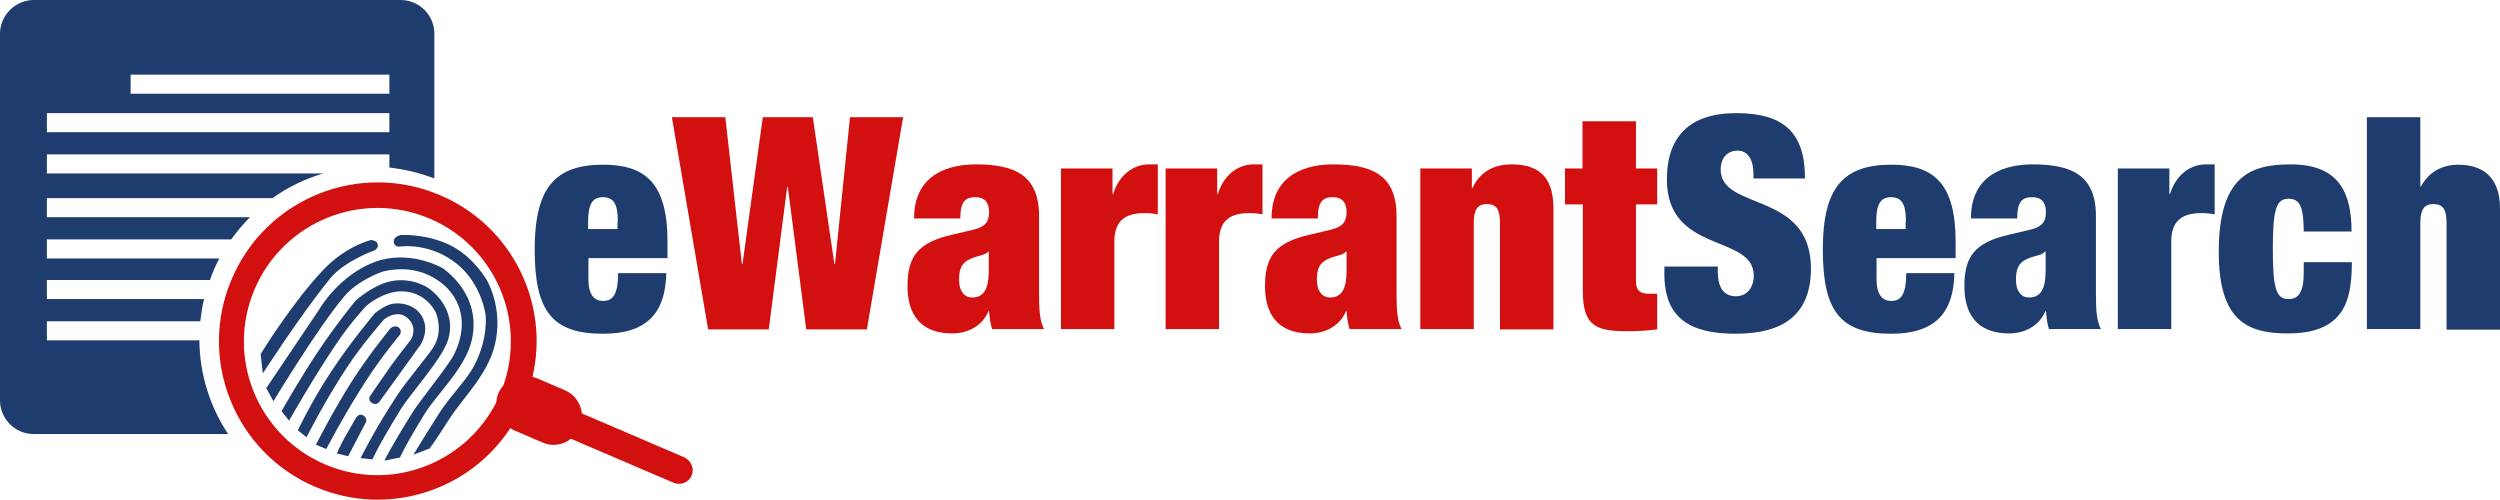 <?xml version="1.0" encoding="utf-8"?>
<!-- Generator: Adobe Illustrator 19.0.0, SVG Export Plug-In . SVG Version: 6.00 Build 0)  -->
<svg version="1.1" id="Layer_1" xmlns="http://www.w3.org/2000/svg" xmlns:xlink="http://www.w3.org/1999/xlink" x="0px" y="0px"
	 viewBox="0 0 800 160.1" enable-background="new 0 0 800 160.1" xml:space="preserve">
<path id="XMLID_77_" fill-rule="evenodd" clip-rule="evenodd" fill="#1F3C6F" d="M124.6,53.6v-4.2H15v6.1h88.5
	c-5.9,1.7-11.4,4.4-16.3,7.9H15v6.1h65c-2.2,2.2-4.2,4.6-6,7.1H15v6.1h55.2c-1.2,2.2-2.2,4.5-3,6.9H15v6.1h50.3
	c-0.6,2.3-0.9,4.7-1.2,7.1H15v6.1h48.8c0.1,11.1,3.5,21.4,9.2,30H10.8c-6,0-10.8-4.9-10.8-10.8V10.8C0,4.9,4.9,0,10.8,0h117.4
	c6,0,10.8,4.9,10.8,10.8v46.3C134.5,55.4,129.7,54.2,124.6,53.6z M124.6,23.9H41.8V30h82.8V23.9z M124.6,36.2H15v6.1h109.6V36.2z"/>
<path id="XMLID_74_" fill-rule="evenodd" clip-rule="evenodd" fill="#D21010" d="M221.3,152.2c-0.9,2.2-3.5,3.2-5.7,2.3l-32.9-14.1
	c-2.5,2-6,2.6-9.1,1.2l-9.3-4c-0.4-0.2-0.7-0.4-1-0.6c-13.2,20.2-39.4,28.6-62.4,18.8c-25.8-11-37.8-40.9-26.7-66.6
	c11-25.8,40.9-37.8,66.7-26.7c23,9.8,35,34.6,29.5,58.1c0.4,0.1,0.7,0.2,1.1,0.3l9.3,4c3.1,1.3,5.1,4.3,5.4,7.4l32.9,14.1
	C221.2,147.5,222.3,150,221.3,152.2z M137.6,70c-21.7-9.3-46.8,0.8-56.1,22.5s0.8,46.8,22.5,56.1c20.8,8.9,44.6,0,54.8-19.8
	c0.1-1,0.3-2,0.7-3c0.4-0.9,1-1.8,1.6-2.5C168.4,102.3,158.4,78.9,137.6,70z"/>
<path id="XMLID_66_" fill-rule="evenodd" clip-rule="evenodd" fill="#1F3C6F" d="M158.3,110.6c-2.4,9.4-10.2,16.8-14.4,23.3
	c-4.8,7.5-6.4,9.6-6.4,9.6l-5.2,2c0,0,3.6-6,8.4-13.5c3.8-5.9,8.5-10.1,11.2-15.3c4.4-8.6,3.5-15.9,3.5-15.9s-1.2-9.8-9-16.2
	c-8.7-7.2-18.4-5.7-18.4-5.7s-2,0.3-2-1.7c0.1-1.8,2.5-2,2.5-2s8.6-0.5,16.4,3.7c6.8,3.7,10.8,10.6,10.8,10.6
	S161.3,98.6,158.3,110.6z M119.9,80.1c0,0-9.8,3.4-14.4,9.2C96,101,84.1,119.5,84.1,119.5l-0.7-6.2c0,0,10.3-16.8,20.3-27.2
	c7.1-7.4,15-9.3,15-9.3s1.7,0.1,2.1,1.1C121.3,79.4,119.9,80.1,119.9,80.1z M120.3,83.7c11.1-3.9,21.3,2.1,21.3,2.1
	s12.7,8.1,9.4,22.9c-2,9-11.4,17.7-14.9,23.4c-6.8,11-8.1,14.3-8.1,14.3l-5,1c0,0,1.7-3.7,9-15.4c2.3-3.7,11.4-14.9,13.2-18.4
	c5.8-11.5,1.2-21.2-7.9-25.5c-7.5-3.6-15.1-1.1-15.1-1.1s-7.6,2.6-12,7.8c-8.7,10.3-22.7,33.6-22.7,33.6l-2.3-4.2l16.9-25.1
	C102.2,98.9,108.6,87.8,120.3,83.7z M113.8,96.2c0,0,5.3-4.8,10.8-6.1c7.2-1.7,12.5,2.1,12.5,2.1s9.4,6.1,6.3,16.5
	c-1.9,6.2-12.1,17.2-15.3,22.5c-7.4,12-8.9,15.8-8.9,15.8l-3.8-0.4c0,0,4.4-9.1,12.1-20.7c2.5-3.8,9-11.5,11-14.5
	c3.6-5.3,1-11.3,1-11.3s-2.6-6-9.6-6.8c-6.8-0.8-12.8,4.7-12.8,4.7s-5.1,5.4-9.8,12.5c-7.1,10.5-14.8,24.1-14.8,24.1l-2.4-3
	c0,0,5.5-9.9,11.6-19C107.3,104.1,113.8,96.2,113.8,96.2z M120,100.2c0,0,3.1-2.6,5.7-3c3.4-0.6,9.4,0.9,10.3,6.9
	c0.5,3.2-1.4,6.2-1.4,6.2l-13,18c0,0-0.8,1.5-2.3,0.8c-1.4-0.6-1.1-2-1.1-2s3.4-5.1,6.8-9.9c3.2-4.4,6.5-8.5,6.5-8.5s2.5-4-1.3-7.1
	c-3.3-2.7-7.3,0.6-7.3,0.6s-7.2,8.2-11.9,15.4c-7.2,10.9-12.9,22.3-12.9,22.3l-2.8-2.2c0,0,4.5-9.5,10.5-18.5
	C112.1,109.5,120,100.2,120,100.2z M125,105c0,0,1.6-1.2,2.7-0.1c1.1,1.1,0.2,2.3,0.2,2.3s-5.9,7-11,15c-6.5,10-12.5,21.5-12.5,21.5
	l-3.3-1.4c0,0,5.3-10.5,11.5-20.3C118.3,113.1,125,105,125,105z M114,133.6c0,0,0.8-1.3,2-0.8c1.5,0.7,1.2,2.1,1.2,2.1l-5.8,11.1
	l-3.6-0.9c0,0,1.1-2.6,2.5-5.1C112.1,136.8,114,133.6,114,133.6z"/>
<g id="XMLID_1_">
	<path id="XMLID_15_" fill="#1F3C6F" d="M188.3,82.6v6.8c0,5.5,2.3,6.9,4.7,6.9c3,0,4.8-1.9,4.8-8.9h15.4
		c-0.2,12.5-6,19.4-20.2,19.4c-16.5,0-21.9-7.4-21.9-27c0-19.7,6.5-27.1,21.9-27.1c13.7,0,20.6,6.1,20.6,24.7v5.2H188.3z M197.7,71
		c0-5.4-1.1-7.9-4.8-7.9c-3.5,0-4.7,2.5-4.7,7.9v2.3h9.4V71z"/>
	<path id="XMLID_18_" fill="#D21010" d="M244.1,37.5h16l6.9,47h0.2l4.8-47H289l-11.6,67.9H258l-5.9-45.6h-0.2l-5.9,45.6h-19.4
		l-11.6-67.9h17.1l5.3,47h0.2L244.1,37.5z"/>
	<path id="XMLID_20_" fill="#D21010" d="M317.5,105.4c-0.6-1.8-0.8-3.7-1-5.8h-0.2c-1.9,4.6-6.5,7.1-11.6,7.1
		c-10.3,0-14.3-6.3-14.3-15.1c0-9.5,3.3-14,14.3-16.5l6.8-1.6c3.7-0.9,5-2.5,5-5.6s-1.4-4.8-4.4-4.8c-3.2,0-4.8,1.4-4.8,6.8h-14.8
		c0-14.7,11.9-17.3,19.7-17.3c12,0,20.3,3.1,20.3,16.5v25.1c0,4.8,0.2,8.5,1.6,11.1H317.5z M316.4,86.7v-6.2h-0.2
		c-1,1.3-3.3,1.2-5.8,2.4c-2.7,1.2-3.5,3.2-3.5,6.7c0,3.4,1.6,5.6,4.2,5.6C314.9,95.2,316.4,92.3,316.4,86.7z"/>
	<path id="XMLID_23_" fill="#D21010" d="M339.5,53.9h16.5v8.2h0.2c1.9-6.2,6.5-9.5,11.5-9.5h2.8v16c-1.5-0.3-2.9-0.4-4.3-0.4
		c-6.1,0-9.6,2.4-9.6,9.1v28h-17.1V53.9z"/>
	<path id="XMLID_25_" fill="#D21010" d="M373,53.9h16.5v8.2h0.2c1.9-6.2,6.5-9.5,11.5-9.5h2.8v16c-1.5-0.3-2.9-0.4-4.3-0.4
		c-6.1,0-9.6,2.4-9.6,9.1v28H373V53.9z"/>
	<path id="XMLID_27_" fill="#D21010" d="M431.9,105.4c-0.6-1.8-0.8-3.7-1-5.8h-0.2c-1.9,4.6-6.5,7.1-11.6,7.1
		c-10.3,0-14.3-6.3-14.3-15.1c0-9.5,3.3-14,14.3-16.5l6.8-1.6c3.7-0.9,5-2.5,5-5.6s-1.4-4.8-4.4-4.8c-3.2,0-4.8,1.4-4.8,6.8h-14.8
		c0-14.7,11.9-17.3,19.7-17.3c12,0,20.3,3.1,20.3,16.5v25.1c0,4.8,0.2,8.5,1.6,11.1H431.9z M430.9,86.7v-6.2h-0.2
		c-1,1.3-3.3,1.2-5.8,2.4c-2.7,1.2-3.5,3.2-3.5,6.7c0,3.4,1.6,5.6,4.2,5.6C429.4,95.2,430.9,92.3,430.9,86.7z"/>
	<path id="XMLID_30_" fill="#D21010" d="M454.5,53.9H471v6.3h0.2c2.2-5,6.6-7.6,12.5-7.6c7.5,0,13.4,2.9,13.4,14v38.8H480V71.4
		c0-4.3-1.1-6.1-4.2-6.1c-3,0-4.2,1.8-4.2,6.1v33.9h-17.1V53.9z"/>
	<path id="XMLID_32_" fill="#D21010" d="M500.7,53.9h5.7V38.8h17.1v15.1h6.8v11.5h-6.8V90c0,2.9,1.3,4,4.1,4h2.7v11.4
		c-3.1,0.4-6.5,0.6-9.3,0.6c-10.5,0-14.5-1.7-14.5-13.1V65.4h-5.7V53.9z"/>
	<path id="XMLID_34_" fill="#1F3C6F" d="M561.1,57.1v-1.6c0-4-1.6-7.3-5-7.3c-3.8,0-5.5,2.9-5.5,6c0,13.4,28.9,6.8,28.9,31.7
		c0,14.5-8.5,20.9-24.1,20.9c-14.6,0-22.8-5-22.8-19.1v-2.4h17.1v1.6c0,5.8,2.4,7.9,5.8,7.9c3.6,0,5.7-2.9,5.7-6.6
		c0-13.4-27.8-6.8-27.8-30.8c0-13.7,7.3-21.2,22.2-21.2c15.4,0,22,6.4,22,20.9H561.1z"/>
	<path id="XMLID_36_" fill="#1F3C6F" d="M600.5,82.6v6.8c0,5.5,2.3,6.9,4.7,6.9c3,0,4.8-1.9,4.8-8.9h15.4
		c-0.2,12.5-6,19.4-20.2,19.4c-16.5,0-21.9-7.4-21.9-27c0-19.7,6.5-27.1,21.9-27.1c13.7,0,20.6,6.1,20.6,24.7v5.2H600.5z M609.9,71
		c0-5.4-1.1-7.9-4.8-7.9c-3.5,0-4.7,2.5-4.7,7.9v2.3h9.4V71z"/>
	<path id="XMLID_39_" fill="#1F3C6F" d="M655.7,105.4c-0.6-1.8-0.8-3.7-1-5.8h-0.2c-1.9,4.6-6.5,7.1-11.6,7.1
		c-10.3,0-14.3-6.3-14.3-15.1c0-9.5,3.3-14,14.3-16.5l6.8-1.6c3.7-0.9,5-2.5,5-5.6s-1.4-4.8-4.4-4.8c-3.2,0-4.8,1.4-4.8,6.8h-14.8
		c0-14.7,11.9-17.3,19.7-17.3c12,0,20.3,3.1,20.3,16.5v25.1c0,4.8,0.2,8.5,1.6,11.1H655.7z M654.6,86.7v-6.2h-0.2
		c-1,1.3-3.3,1.2-5.8,2.4c-2.7,1.2-3.5,3.2-3.5,6.7c0,3.4,1.6,5.6,4.2,5.6C653.1,95.2,654.6,92.3,654.6,86.7z"/>
	<path id="XMLID_42_" fill="#1F3C6F" d="M677.7,53.9h16.5v8.2h0.2c1.9-6.2,6.5-9.5,11.5-9.5h2.8v16c-1.5-0.3-2.9-0.4-4.3-0.4
		c-6.1,0-9.6,2.4-9.6,9.1v28h-17.1V53.9z"/>
	<path id="XMLID_44_" fill="#1F3C6F" d="M737.2,74.1c0-4.2-0.4-6.7-1.1-8.3c-0.8-1.6-2-2.2-3.8-2.2c-3.9,0-5,3.4-5,16.1s1.1,16,5,16
		c3.1,0,4.9-2,4.9-8.5v-3.3h15.4c0,8.1-1.2,13.7-4.6,17.4c-3.3,3.7-8.7,5.4-15.8,5.4c-13.1,0-22.2-4-22.2-26.1c0-24.3,10.2-28,23-28
		c15.2,0,19.5,8.7,19.5,21.5H737.2z"/>
	<path id="XMLID_46_" fill="#1F3C6F" d="M757.4,37.5h17.1v22.2h0.2c2.9-5.4,7.7-7,11.9-7c7,0,13.4,3.2,13.4,14v38.8h-17.1V71.4
		c0-4.3-1.1-6.1-4.2-6.1c-3,0-4.2,1.8-4.2,6.1v33.9h-17.1V37.5z"/>
</g>
</svg>
